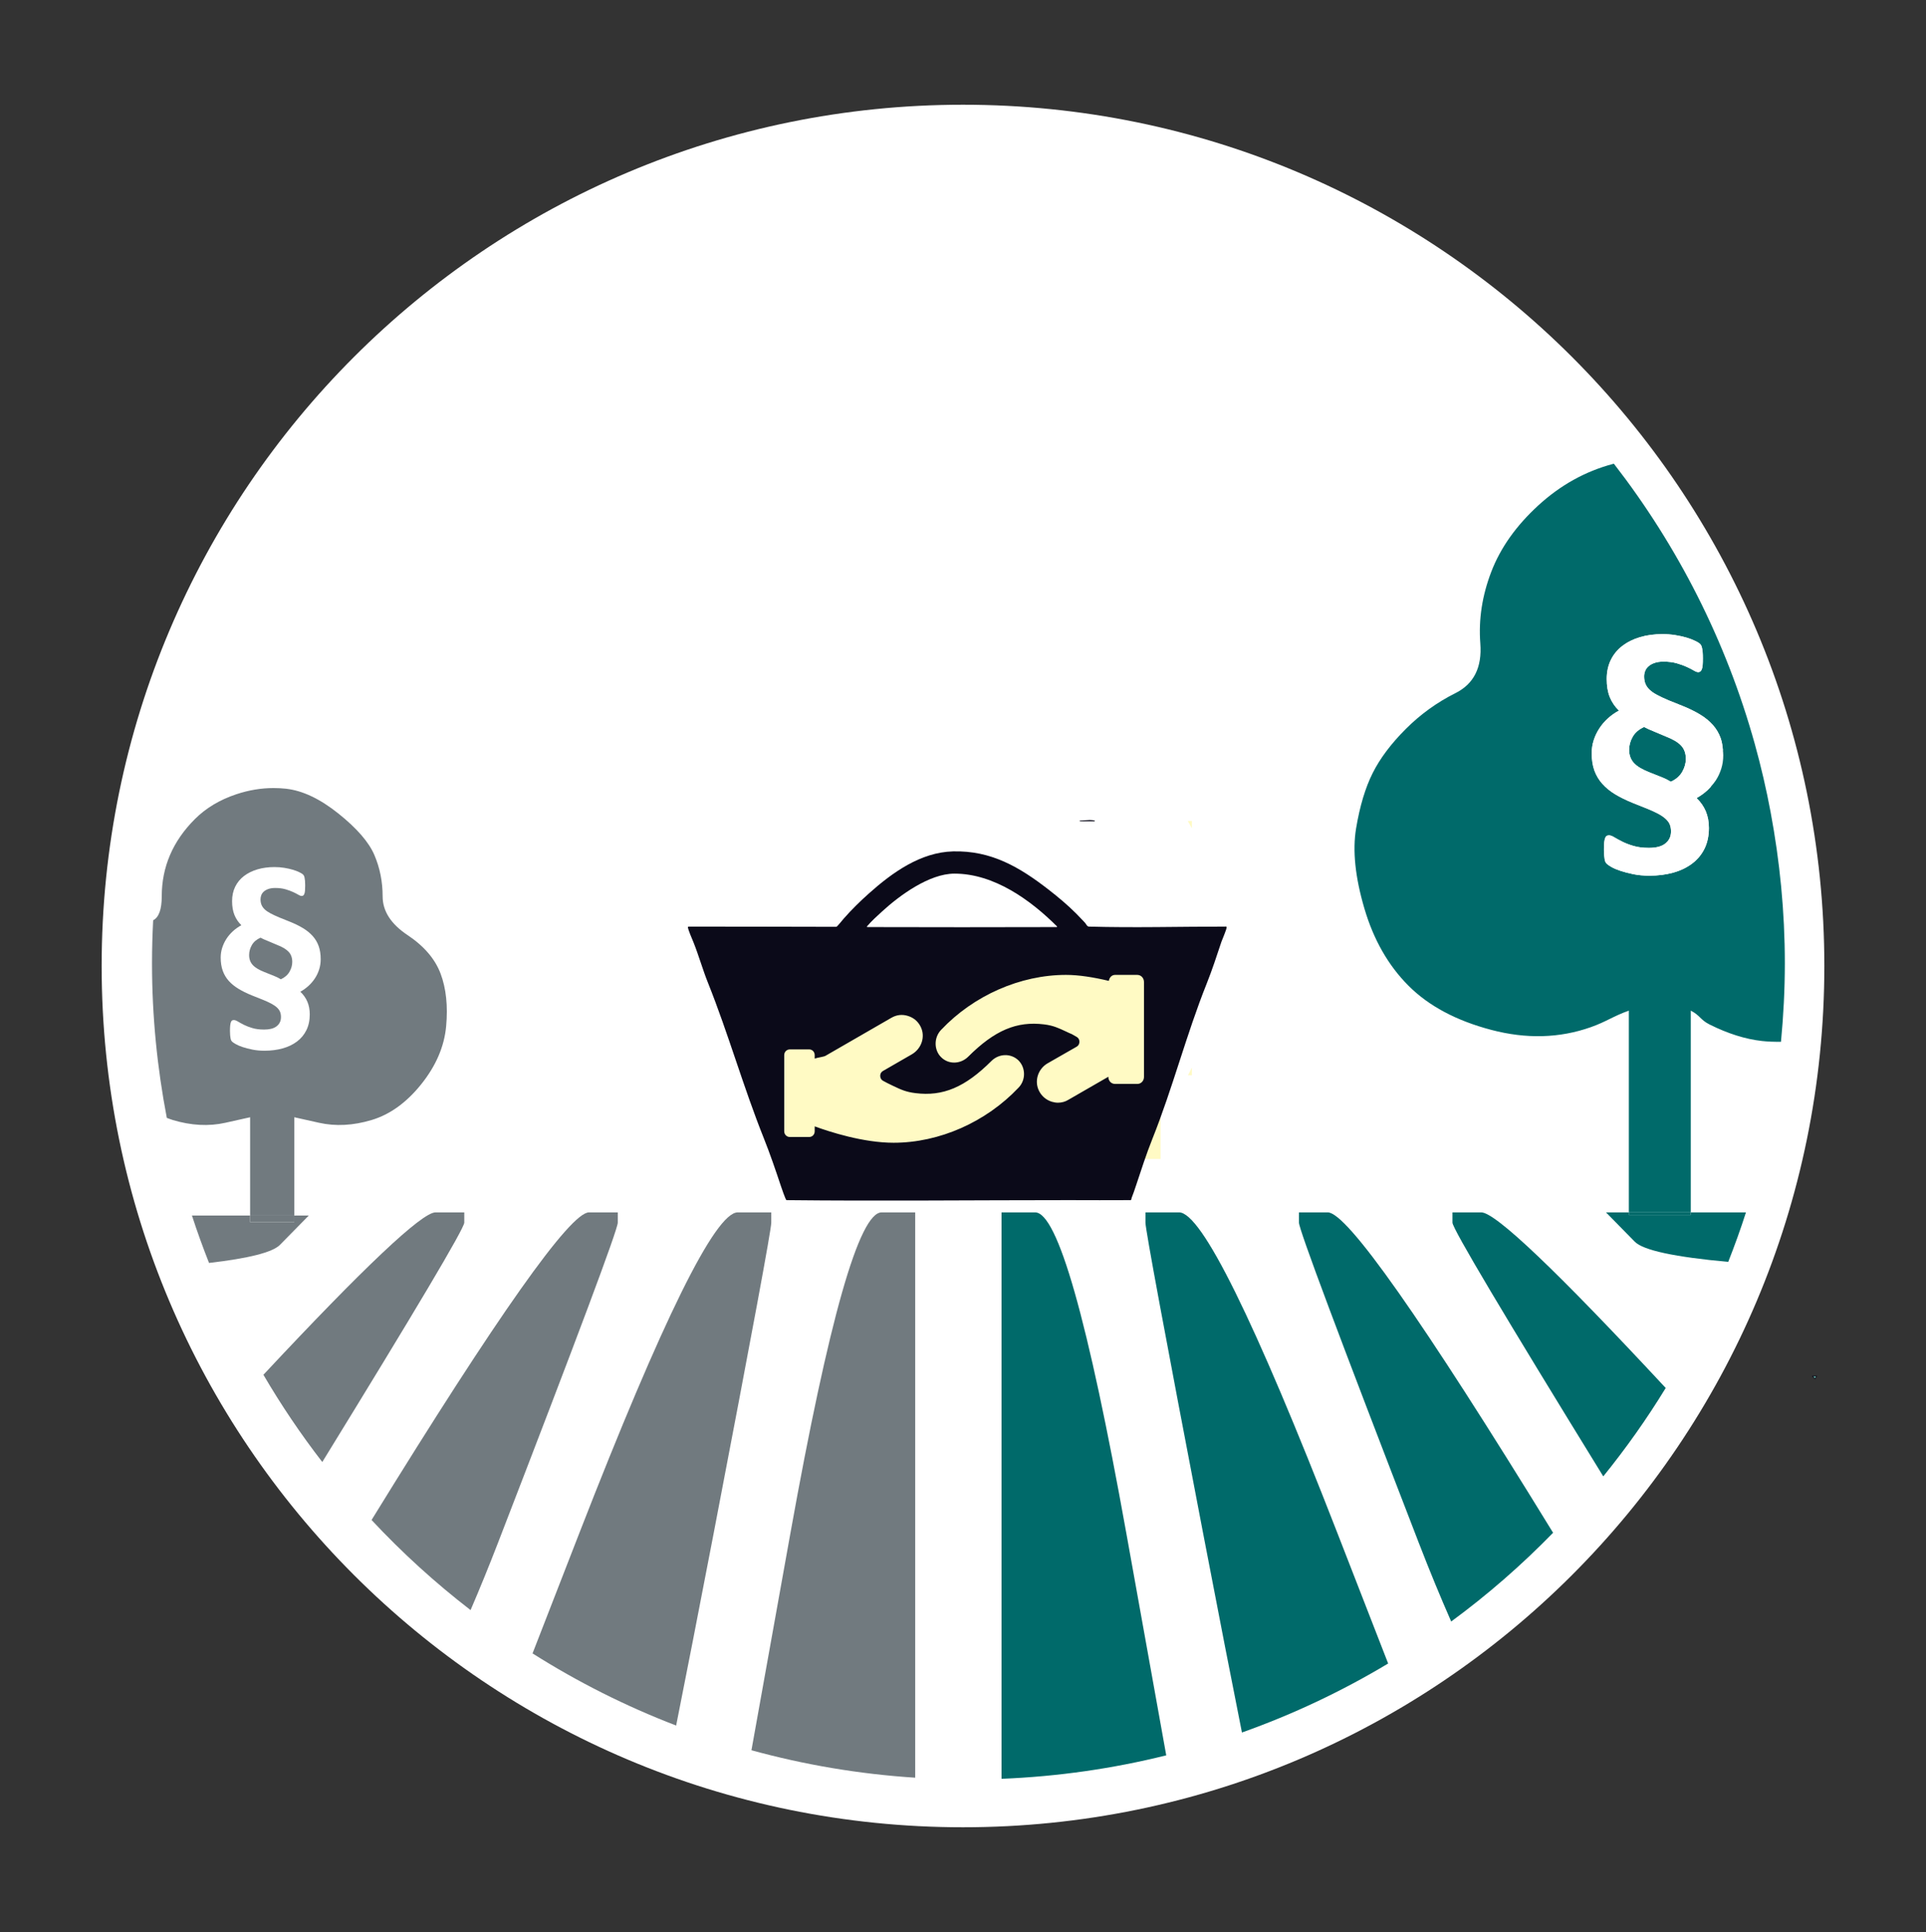 <svg height="100%" stroke-miterlimit="10" style="fill-rule:nonzero;clip-rule:evenodd;stroke-linecap:round;stroke-linejoin:round;" version="1.1" viewBox="0 0 536.227 537.942" width="100%" xml:space="preserve" xmlns="http://www.w3.org/2000/svg" xmlns:xlink="http://www.w3.org/1999/xlink">
<rect x="0" y="0" width="536.227" height="537.942" fill="#333333" stroke="none"/>
<defs>
<linearGradient gradientTransform="matrix(0.929 0 0 0.929 2001.7 2174.69)" gradientUnits="userSpaceOnUse" id="LinearGradient" x1="22.531" x2="2083.5" y1="1052.59" y2="1052.59">
<stop offset="0" stop-color="#ea3f3f"></stop>
<stop offset="0.878" stop-color="#00a1a1"></stop>
<stop offset="1" stop-color="#a0cfcc"></stop>
</linearGradient>
</defs>
<clipPath id="ArtboardFrame">
<rect height="537.942" width="536.227" x="0" y="0"></rect>
</clipPath>
<g clip-path="url(#ArtboardFrame)" id="Layer-1">
<g opacity="1">
<path d="M3937.8 1296.22C3937.8 799.711 4340.29 397.214 4836.8 397.214C5333.31 397.214 5735.8 799.711 5735.8 1296.22C5735.8 1792.72 5333.31 2195.22 4836.8 2195.22C4340.29 2195.22 3937.8 1792.72 3937.8 1296.22Z" fill="#ffffff" fill-rule="nonzero" opacity="1" stroke="none"></path>
<path d="M5671.15 1070.9C5670.73 1071.2 5670.29 1071.42 5669.87 1071.73C5662.19 1077.49 5658.35 1088.04 5658.35 1103.41C5658.35 1105.39 5658.6 1107.08 5658.72 1108.9C5660.57 1106.84 5662.3 1104.66 5663.8 1102.34C5666.28 1098.52 5668.16 1094.42 5669.5 1090.07C5670.85 1085.71 5671.53 1081.11 5671.53 1076.27C5671.53 1074.37 5671.3 1072.68 5671.15 1070.9Z" fill="#ffffff" fill-rule="nonzero" opacity="1" stroke="none"></path>
<path d="M5764.54 1724.22C5765.43 1725.16 5766.33 1726.09 5767.22 1727.03C5767.31 1727.04 5767.38 1727.05 5767.47 1727.07C5767.95 1726.11 5768.48 1725.18 5768.96 1724.22C5767.48 1724.22 5766.01 1724.22 5764.54 1724.22Z" fill="#71c8b8" fill-rule="nonzero" opacity="1" stroke="#0b0a19" stroke-linecap="butt" stroke-linejoin="miter" stroke-width="0.2"></path>
<path d="M5588.92 1046.74C5583.54 1049.11 5579.6 1052.51 5577.07 1056.86C5574.54 1061.22 5573.27 1065.82 5573.27 1070.66C5573.27 1073.35 5573.7 1075.79 5574.51 1078.05C5575.31 1080.31 5576.55 1082.4 5578.27 1084.29C5579.99 1086.17 5582.2 1087.89 5584.83 1089.45C5587.47 1091.01 5590.65 1092.53 5594.42 1094.03L5607.01 1099.03C5608.95 1099.78 5610.73 1100.58 5612.34 1101.39C5613.95 1102.19 5615.44 1103 5616.84 1103.86C5622.22 1101.39 5626.17 1097.95 5628.7 1093.54C5631.22 1089.13 5632.5 1084.62 5632.5 1079.99C5632.5 1074.29 5630.83 1069.66 5627.5 1066.11C5624.16 1062.56 5618.83 1059.41 5611.51 1056.61L5598.92 1051.29C5596.98 1050.53 5595.22 1049.77 5593.55 1049.01C5591.88 1048.26 5590.32 1047.5 5588.92 1046.74Z" fill="#006a6a" fill-rule="nonzero" opacity="1" stroke="none"></path>
<path d="M5557.4 771.966C5557.06 772.056 5556.7 772.083 5556.36 772.174C5527.54 779.859 5501.55 794.307 5478.5 815.44C5455.44 836.574 5439.08 859.593 5429.48 884.569C5419.87 909.545 5416.04 934.546 5417.97 959.521C5419.89 984.497 5411.25 1001.78 5392.03 1011.39C5372.82 1020.99 5355.54 1033.46 5340.17 1048.83C5324.8 1064.2 5313.26 1079.57 5305.57 1094.94C5297.89 1110.31 5292.15 1129.57 5288.31 1152.62C5284.46 1175.68 5287.37 1203.51 5296.97 1236.17C5306.58 1268.83 5321.95 1295.75 5343.08 1316.88C5364.22 1338.01 5392.97 1353.31 5429.48 1362.92C5465.98 1372.53 5500.61 1371.61 5533.27 1360.08C5549.6 1354.31 5556.67 1348.58 5573 1342.81C5573 1378.36 5573 1413.84 5573 1449.38C5573 1484.05 5573 1518.73 5573 1553.39C5594.55 1553.39 5616.08 1553.39 5637.62 1553.39C5637.62 1518.73 5637.62 1484.05 5637.62 1449.38C5637.62 1413.84 5637.62 1378.36 5637.62 1342.81C5647.23 1347.62 5647.57 1352.43 5657.18 1357.24C5676.39 1366.84 5694.66 1372.58 5711.95 1374.5C5718.28 1375.2 5724.94 1375.4 5731.78 1375.33C5734.36 1348.36 5735.8 1321.02 5735.8 1293.38C5735.8 1239.44 5730.55 1186.79 5720.97 1135.64C5716.44 1111.48 5710.91 1087.68 5704.39 1064.29C5674.44 956.758 5623.97 857.859 5557.4 771.966ZM5608.16 949.814C5612.78 949.814 5617.23 950.155 5621.54 950.854C5625.84 951.554 5629.74 952.398 5633.19 953.42C5636.63 954.442 5639.5 955.565 5641.92 956.748C5644.34 957.931 5645.95 958.807 5646.71 959.452C5647.46 960.097 5647.99 960.748 5648.37 961.394C5648.75 962.039 5649.07 962.984 5649.34 964.167C5649.61 965.35 5649.87 966.83 5650.03 968.605C5650.2 970.379 5650.24 972.54 5650.24 975.122C5650.24 978.026 5650.2 980.435 5650.03 982.264C5649.87 984.092 5649.56 985.487 5649.13 986.563C5648.7 987.638 5648.13 988.42 5647.54 988.851C5646.95 989.281 5646.25 989.475 5645.39 989.475C5644.21 989.475 5642.69 988.94 5640.81 987.811C5638.93 986.681 5636.51 985.411 5633.6 984.067C5630.7 982.722 5627.23 981.506 5623.2 980.322C5619.17 979.139 5614.5 978.52 5609.13 978.52C5605.47 978.52 5602.35 978.992 5599.77 979.906C5597.18 980.821 5595.07 981.991 5593.46 983.443C5591.84 984.895 5590.69 986.537 5589.99 988.365C5589.29 990.194 5588.95 992.046 5588.95 993.982C5588.95 996.778 5589.41 999.334 5590.27 1001.54C5591.13 1003.74 5592.51 1005.77 5594.5 1007.71C5596.49 1009.65 5599.14 1011.48 5602.47 1013.26C5605.8 1015.03 5609.9 1016.97 5614.74 1019.01L5628.75 1024.63C5635.74 1027.42 5641.92 1030.47 5647.19 1033.64C5652.46 1036.82 5656.92 1040.44 5660.57 1044.53C5664.23 1048.62 5667 1053.23 5668.82 1058.4C5670.14 1062.11 5670.81 1066.33 5671.18 1070.88C5671.33 1072.65 5671.53 1074.38 5671.53 1076.28C5671.53 1081.12 5670.86 1085.73 5669.52 1090.08C5668.17 1094.44 5666.31 1098.54 5663.83 1102.35C5662.33 1104.68 5660.55 1106.81 5658.7 1108.87C5657.52 1110.2 5656.35 1111.54 5655.03 1112.75C5651.64 1115.87 5647.85 1118.57 5643.66 1120.94C5647.96 1125.02 5651.14 1129.63 5653.29 1134.73C5655.44 1139.84 5656.55 1145.68 5656.55 1152.14C5656.55 1160.31 5655.04 1167.53 5651.98 1173.77C5648.91 1180.01 5644.53 1185.18 5638.94 1189.37C5633.35 1193.57 5626.76 1196.7 5619.18 1198.8C5611.6 1200.9 5603.35 1201.92 5594.43 1201.92C5588.4 1201.92 5582.84 1201.42 5577.79 1200.4C5572.73 1199.37 5568.28 1198.22 5564.4 1196.93C5560.53 1195.64 5557.39 1194.38 5554.97 1192.98C5552.55 1191.58 5551.03 1190.5 5550.33 1189.86C5549.63 1189.21 5549.04 1188.55 5548.66 1187.85C5548.29 1187.15 5547.98 1186.19 5547.76 1185C5547.55 1183.82 5547.44 1182.46 5547.28 1180.84C5547.12 1179.23 5547 1177.25 5547 1174.88C5547 1171.76 5547.06 1169.19 5547.28 1167.25C5547.49 1165.32 5547.82 1163.81 5548.25 1162.68C5548.68 1161.55 5549.27 1160.77 5549.91 1160.39C5550.56 1160.01 5551.37 1159.83 5552.34 1159.83C5553.85 1159.83 5555.68 1160.57 5557.89 1161.91C5560.09 1163.26 5562.86 1164.75 5566.14 1166.42C5569.42 1168.09 5573.35 1169.58 5577.92 1170.93C5582.5 1172.27 5587.81 1172.94 5593.94 1172.94C5597.49 1172.94 5600.66 1172.6 5603.51 1171.9C5606.36 1171.2 5608.8 1170.08 5610.79 1168.57C5612.78 1167.06 5614.29 1165.26 5615.37 1163.16C5616.44 1161.07 5617.03 1158.58 5617.03 1155.67C5617.03 1152.99 5616.57 1150.56 5615.71 1148.46C5614.85 1146.37 5613.4 1144.47 5611.41 1142.64C5609.42 1140.81 5606.77 1138.94 5603.44 1137.16C5600.11 1135.39 5596.01 1133.55 5591.17 1131.61L5576.95 1125.93C5570.07 1123.13 5564.04 1120.21 5558.72 1116.98C5553.39 1113.76 5548.94 1110.06 5545.34 1106.03C5541.73 1102 5538.9 1097.38 5537.02 1092.16C5535.13 1086.95 5534.24 1080.95 5534.24 1074.07C5534.24 1069.44 5534.92 1064.9 5536.32 1060.54C5537.72 1056.19 5539.67 1052.16 5542.15 1048.34C5544.62 1044.52 5547.6 1040.98 5551.09 1037.8C5554.59 1034.63 5558.48 1031.88 5562.67 1029.62C5558.48 1025.53 5555.25 1020.87 5553.1 1015.55C5550.95 1010.22 5549.91 1003.93 5549.91 996.616C5549.91 989.195 5551.36 982.525 5554.21 976.717C5557.06 970.909 5561.06 966.066 5566.28 962.087C5571.49 958.107 5577.62 955.032 5584.72 952.935C5591.82 950.837 5599.66 949.814 5608.16 949.814Z" fill="#006a6a" fill-rule="nonzero" opacity="1" stroke="none"></path>
<path d="M5572.98 1553.39C5572.98 1554.27 5572.98 1555.16 5572.98 1556.04C5580.66 1556.04 5597.63 1556.04 5605.32 1556.04C5613 1556.04 5629.93 1556.04 5637.62 1556.04C5637.62 1555.16 5637.62 1554.27 5637.62 1553.39C5616.07 1553.39 5594.53 1553.39 5572.98 1553.39Z" fill="#006a6a" fill-rule="nonzero" opacity="1" stroke="none"></path>
<path d="M5116.97 1402.19C5115.58 1404.87 5114.3 1407.6 5112.84 1410.24L5116.97 1410.24L5116.97 1402.19Z" fill="#fffac4" fill-rule="nonzero" opacity="1" stroke="none"></path>
<path d="M5112.59 1144.84C5114.02 1147.39 5115.64 1149.96 5116.97 1152.52L5116.97 1144.84L5112.59 1144.84Z" fill="#fffac4" fill-rule="nonzero" opacity="1" stroke="none"></path>
<path d="M2980.2 2195.22C2898 2195.22 2818.21 2205.62 2742.08 2225.1C2328.42 2330.97 2022.64 2706.19 2022.64 3152.84C2022.64 3243.66 2035.55 3331.42 2059.17 3414.66C2062.74 3427.25 2066.54 3439.72 2070.61 3452.09C2072.7 3458.45 2074.81 3464.81 2077.03 3471.11C2080.49 3480.95 2084.2 3490.67 2087.97 3500.36C2110.6 3558.4 2138.65 3613.68 2171.64 3665.59C2194.99 3702.34 2220.7 3737.44 2248.71 3770.56C2265.32 3790.22 2282.65 3809.23 2300.77 3827.48C2335.53 3862.48 2372.99 3894.8 2412.78 3924.12C2435.98 3941.22 2459.91 3957.37 2484.65 3972.36C2536.69 4003.89 2591.95 4030.58 2649.85 4051.87C2669.01 4058.91 2688.54 4065.17 2708.25 4071C2794.48 4096.51 2885.7 4110.41 2980.2 4110.41C3074.71 4110.41 3165.92 4096.51 3252.15 4071C3263.56 4067.63 3274.85 4064.01 3286.07 4060.23C3342.05 4041.37 3395.7 4017.56 3446.51 3989.17C3472.48 3974.66 3497.76 3959.03 3522.16 3942.24C3562.91 3914.21 3601.29 3883.02 3637.15 3849.17C3655.82 3831.56 3673.87 3813.34 3691.08 3794.29C3721.04 3761.11 3748.77 3725.84 3773.9 3688.7C3797.06 3654.47 3817.89 3618.57 3836.54 3581.37C3836.47 3581.31 3836.4 3581.24 3836.33 3581.17C3835.46 3580.25 3834.59 3579.36 3833.72 3578.44C3835.16 3578.44 3836.58 3578.44 3838.02 3578.44C3847.66 3559.04 3856.74 3539.3 3865.08 3519.17C3871.88 3502.76 3878.14 3486.08 3884.04 3469.23C3890.69 3450.23 3896.73 3430.96 3902.19 3411.44C3923.14 3336.6 3935.17 3258.07 3937.19 3177.03C3937.39 3168.97 3937.79 3160.96 3937.8 3152.84C3937.8 3062.13 3924.92 2974.48 3901.35 2891.32C3808.87 2564.99 3547.95 2309.47 3218.29 2225.1C3142.16 2205.62 3062.4 2195.22 2980.2 2195.22ZM2972.56 2324.18C3240.55 2324.18 3478.79 2450.88 3631.17 2647.48C3696.26 2731.45 3745.6 2828.15 3774.89 2933.28C3781.26 2956.15 3786.7 2979.38 3791.12 3003C3800.49 3053.01 3805.61 3104.53 3805.61 3157.26C3805.61 3184.28 3804.21 3210.96 3801.69 3237.32C3795.95 3297.45 3783.78 3355.72 3765.94 3411.44C3747.17 3411.44 3728.41 3411.44 3709.64 3411.44C3709.64 3412.3 3709.64 3413.16 3709.64 3414.02C3702.12 3414.02 3685.55 3414.02 3678.04 3414.02C3670.53 3414.02 3653.96 3414.02 3646.45 3414.02C3646.45 3413.16 3646.45 3412.3 3646.45 3411.44C3638.68 3411.44 3630.89 3411.44 3623.13 3411.44C3632.92 3421.41 3642.7 3431.38 3652.49 3441.35C3661.2 3450.23 3693.87 3457.01 3747.85 3461.94C3730.19 3506.84 3708.9 3549.94 3684.05 3590.64C3573.26 3471.45 3510.35 3411.44 3495.88 3411.44C3486.09 3411.44 3476.25 3411.44 3466.46 3411.44C3466.46 3414.92 3466.46 3418.41 3466.46 3421.89C3466.46 3428 3519.8 3517.48 3620.34 3680.83C3604.17 3700.81 3587.06 3720 3569.14 3738.39C3435.42 3520.45 3358.82 3411.44 3339.24 3411.44C3329.45 3411.44 3319.64 3411.44 3309.85 3411.44C3309.85 3414.92 3309.85 3418.41 3309.85 3421.89C3309.85 3428.85 3350.64 3537.86 3432.22 3748.96C3443.3 3777.62 3454.29 3804.16 3465.18 3828.93C3444.45 3844.17 3423 3858.5 3400.86 3871.79C3383.58 3827.38 3366.28 3782.95 3349 3738.53C3264.15 3520.47 3210.35 3411.44 3187.51 3411.44C3176.09 3411.44 3164.64 3411.44 3153.22 3411.44C3153.22 3414.92 3153.22 3418.41 3153.22 3421.89C3153.22 3428.85 3172.8 3534.39 3211.96 3738.53C3229.13 3828.04 3241.39 3890.61 3251.66 3942.21C3226.45 3951.18 3200.68 3958.96 3174.42 3965.5C3160.83 3889.85 3147.23 3814.19 3133.64 3738.53C3094.49 3520.47 3063.47 3411.44 3040.63 3411.44C3029.21 3411.44 3017.79 3411.44 3006.37 3411.44C3006.37 3520.47 3006.37 3629.5 3006.37 3738.53C3006.37 3822.17 3006.37 3905.8 3006.37 3989.43C2995.14 3989.88 2983.89 3990.3 2972.56 3990.3C2954.3 3990.3 2936.23 3989.49 2918.26 3988.33C2918.26 3905.07 2918.26 3821.79 2918.26 3738.53C2918.26 3629.5 2918.26 3520.47 2918.26 3411.44C2906.84 3411.44 2895.45 3411.44 2884.02 3411.44C2861.18 3411.44 2830.14 3520.47 2790.98 3738.53C2777.71 3812.45 2764.44 3886.39 2751.17 3960.31C2725.02 3953.11 2699.39 3944.71 2674.33 3935.1C2684.48 3884.02 2696.12 3824.92 2712.69 3738.53C2751.85 3534.39 2771.41 3428.85 2771.41 3421.89C2771.41 3418.41 2771.41 3414.92 2771.41 3411.44C2759.99 3411.44 2748.59 3411.44 2737.17 3411.44C2714.33 3411.44 2660.44 3520.47 2575.6 3738.53C2559.65 3779.51 2543.75 3820.51 2527.8 3861.49C2506.02 3847.7 2484.93 3832.95 2464.58 3817.26C2473.81 3795.82 2483.07 3773.17 2492.43 3748.96C2574.01 3537.86 2614.77 3428.85 2614.77 3421.89C2614.77 3418.41 2614.77 3414.92 2614.77 3411.44C2604.98 3411.44 2595.2 3411.44 2585.41 3411.44C2566.26 3411.44 2492.06 3516.55 2363.56 3725.32C2345.9 3706.4 2329.14 3686.67 2313.29 3666.17C2407.89 3512.29 2458.17 3427.82 2458.17 3421.89C2458.17 3418.41 2458.17 3414.92 2458.17 3411.44C2448.38 3411.44 2438.6 3411.44 2428.81 3411.44C2417.65 3411.44 2377.27 3447.57 2308.64 3518.68C2291.85 3536.08 2273.37 3555.57 2253.21 3577.13C2231.93 3540.77 2213.36 3502.65 2197.71 3463.04C2238.33 3458.34 2262.62 3452.17 2270.08 3444.57C2279.87 3434.6 2289.68 3424.63 2299.47 3414.66C2294.54 3414.66 2289.61 3414.66 2284.69 3414.66C2269.67 3414.66 2254.64 3414.66 2239.62 3414.66C2219.83 3414.66 2200.05 3414.66 2180.26 3414.66C2169.74 3382.26 2161.14 3349 2154.62 3315C2144.82 3263.9 2139.52 3211.21 2139.52 3157.26C2139.52 3142.54 2139.96 3127.88 2140.71 3113.35C2163.53 2673.68 2527.21 2324.18 2972.56 2324.18Z" fill="url(#LinearGradient)" fill-rule="nonzero" opacity="1" stroke="none"></path>
<path d="M4877.3 1133.74C4838.81 1134.73 4805.21 1158.78 4777.16 1183.88C4766.71 1193.23 4756.72 1203 4747.48 1213.56C4746.41 1214.78 4739.56 1223.36 4738.67 1223.36C4680.17 1223.36 4621.62 1222.97 4563.12 1223.08C4562.8 1223.08 4562.47 1223.33 4562.41 1223.65C4562 1225.71 4567.86 1238.98 4568.94 1241.68C4575.25 1257.47 4579.82 1273.91 4586.13 1289.69C4610.4 1350.38 4628.19 1413.65 4652.46 1474.34C4659.88 1492.9 4666.44 1512.18 4672.77 1531.15C4673.4 1533.03 4678.47 1548.04 4679.44 1548.05C4790.98 1549.26 4903.23 1548.05 5014.64 1548.05C5039.22 1548.05 5063.79 1548.27 5088.36 1548.05C5089.13 1548.04 5089.19 1546.05 5089.36 1545.64C5091.34 1540.66 5093.06 1535.53 5094.76 1530.44C5100.86 1512.1 5106.88 1493.3 5114.07 1475.33C5138.23 1414.93 5154.39 1351.37 5178.55 1290.97C5185.08 1274.64 5190.6 1257.67 5196.17 1240.97C5197.13 1238.08 5202.69 1225.74 5202.27 1223.65C5202.08 1222.68 5200.91 1223.08 5200.28 1223.08C5146.41 1223.08 5092.51 1224.61 5038.65 1223.08C5036.42 1223.01 5035.38 1219.84 5033.82 1218.25C5030.31 1214.66 5027.01 1211.01 5023.45 1207.45C5013.44 1197.44 5002.39 1188.17 4991.21 1179.47C4956.23 1152.27 4922.56 1132.58 4877.3 1133.74ZM4879 1160.16C4925.83 1160.16 4969.21 1191.28 5001.01 1223.08C5000.78 1223.3 5000.76 1223.65 5000.44 1223.65C4925.48 1223.87 4850.42 1223.87 4775.46 1223.65C4775.14 1223.65 4775.12 1223.3 4774.89 1223.08C4780.34 1216.54 4786.8 1210.79 4793.07 1205.04C4813.75 1186.08 4849.03 1160.16 4879 1160.16ZM5011.52 1280.46C5026.4 1280.46 5043.72 1283.16 5062.37 1287.56C5063.05 1283.6 5065.79 1280.46 5069.76 1280.46L5096.17 1280.46C5100.67 1280.46 5104.13 1284.19 5104.13 1288.98L5104.13 1401.62C5104.13 1406.41 5100.67 1410 5096.17 1410L5069.76 1410C5065.26 1410 5061.8 1406.41 5061.8 1401.62L5061.8 1401.47L5014.22 1428.89C5010.6 1431.15 5006.39 1432.29 5001.86 1432.29C4999.37 1432.29 4997.11 1431.84 4994.62 1431.16C4988.06 1429.12 4982.59 1424.57 4979.42 1418.23C4973.54 1406.47 4978.25 1391.99 4989.79 1385.42L5024.02 1365.82C5027.19 1364.01 5027.43 1360.99 5027.43 1359.86C5027.43 1358.73 5027.19 1355.84 5024.02 1354.03C5019.27 1351.32 5017.66 1350.34 5017.2 1350.34C5015.39 1349.44 5013.53 1348.83 5011.95 1347.93C5002.22 1343.4 4996.39 1340.62 4985.53 1339.26C4952.95 1335.19 4926.65 1346.3 4895.19 1377.75C4886.14 1386.58 4872.2 1387.06 4863.38 1378.46C4854.55 1370.09 4854.27 1355.07 4863.1 1345.8C4901.79 1304.84 4957.22 1280.46 5011.52 1280.46ZM4813.53 1328.18C4816.89 1327.79 4820.33 1328.16 4823.61 1329.18C4830.4 1331.21 4835.64 1335.63 4838.81 1341.96C4844.69 1353.73 4839.98 1367.98 4828.44 1374.77L4794.21 1394.51C4791.04 1396.32 4790.8 1399.21 4790.8 1400.34C4790.8 1401.47 4791.04 1404.49 4794.21 1406.3C4799.19 1409.02 4800.57 1409.63 4801.03 1409.85C4802.84 1410.76 4804.7 1411.73 4806.28 1412.41C4815.78 1416.94 4821.61 1419.57 4832.7 1420.93C4865.28 1425 4891.58 1414.03 4923.03 1382.58C4932.09 1373.76 4946.03 1373.5 4954.85 1381.87C4963.67 1390.47 4963.96 1405.35 4955.13 1414.4C4916.44 1455.35 4861.01 1479.88 4806.71 1479.88C4770.73 1479.88 4730.84 1466.98 4712.96 1460.42L4712.96 1466.24C4712.96 1470.09 4710.14 1473.06 4706.29 1473.06L4683.56 1473.06C4679.72 1473.06 4676.75 1470.09 4676.75 1466.24L4676.75 1375.77C4676.75 1371.92 4679.72 1368.95 4683.56 1368.95L4706.29 1368.95C4710.14 1368.95 4712.96 1371.92 4712.96 1375.77L4712.96 1379.88C4716.59 1378.6 4723.57 1377.86 4725.75 1376.62L4804.01 1331.45C4806.95 1329.75 4810.16 1328.58 4813.53 1328.18Z" fill="#0b0a19" fill-rule="nonzero" opacity="1" stroke="none"></path>
<path d="M5548.65 778.489C5520.65 786.099 5495.45 800.368 5473.05 821.296C5450.65 842.224 5434.79 865.054 5425.46 889.786C5416.12 914.519 5412.39 939.252 5414.26 963.984C5416.12 988.717 5407.72 1005.84 5389.06 1015.35C5370.39 1024.86 5353.59 1037.23 5338.66 1052.45C5323.73 1067.67 5312.53 1082.89 5305.06 1098.11C5297.6 1113.33 5292 1132.36 5288.26 1155.19C5284.53 1178.02 5287.33 1205.6 5296.66 1237.95C5306 1270.29 5320.93 1296.92 5341.46 1317.85C5361.99 1338.78 5389.99 1354 5425.46 1363.51C5460.92 1373.02 5494.52 1372.07 5526.25 1360.66C5542.12 1354.95 5548.99 1349.24 5564.86 1343.54C5564.86 1378.73 5564.86 1413.93 5564.86 1449.13C5564.86 1484.32 5564.86 1519.52 5564.86 1554.71C5572.33 1554.71 5588.78 1554.71 5596.25 1554.71C5603.71 1554.71 5620.17 1554.71 5627.63 1554.71C5627.63 1519.52 5627.63 1484.32 5627.63 1449.13C5627.63 1413.93 5627.63 1378.73 5627.63 1343.54C5636.97 1348.29 5637.31 1353.05 5646.64 1357.8C5665.31 1367.32 5683.04 1373.02 5699.84 1374.93C5716.64 1376.83 5735.3 1375.88 5755.84 1372.07C5776.37 1368.27 5795.03 1361.61 5811.83 1352.1C5828.63 1342.58 5846.37 1325.46 5865.03 1300.73C5883.7 1276 5894.9 1243.65 5898.63 1203.7C5902.36 1163.75 5899.56 1132.36 5890.23 1109.53C5880.9 1086.7 5868.76 1067.67 5853.83 1052.45C5838.9 1037.23 5822.1 1025.82 5803.43 1018.21C5784.77 1010.6 5776.37 993.473 5778.24 966.838C5780.1 940.203 5772.64 909.763 5755.84 875.518C5739.04 841.272 5721.31 817.491 5702.64 804.173C5683.97 790.856 5660.64 781.343 5632.64 775.636C5604.65 769.928 5576.65 770.879 5548.65 778.489Z" fill="#006a6a" fill-rule="nonzero" opacity="1" stroke="none"></path>
<path d="M5701.77 1103.88C5701.77 1110.38 5700.87 1116.56 5699.06 1122.41C5697.26 1128.27 5694.69 1133.76 5691.37 1138.89C5688.04 1144.02 5684.1 1148.68 5679.55 1152.87C5675 1157.07 5669.9 1160.75 5664.27 1163.93C5670.05 1169.42 5674.38 1175.6 5677.27 1182.47C5680.17 1189.33 5681.61 1197.1 5681.61 1205.77C5681.61 1216.76 5679.55 1226.44 5675.43 1234.82C5671.31 1243.21 5665.5 1250.22 5657.98 1255.85C5650.46 1261.49 5641.61 1265.72 5631.42 1268.54C5621.23 1271.35 5610.14 1272.76 5598.14 1272.76C5590.05 1272.76 5582.61 1272.08 5575.81 1270.7C5569.02 1269.33 5563.02 1267.78 5557.82 1266.04C5552.62 1264.31 5548.39 1262.5 5545.14 1260.62C5541.89 1258.74 5539.79 1257.37 5538.85 1256.5C5537.91 1255.64 5537.19 1254.73 5536.68 1253.79C5536.18 1252.85 5535.78 1251.59 5535.49 1250C5535.2 1248.41 5534.95 1246.53 5534.73 1244.36C5534.51 1242.19 5534.41 1239.52 5534.41 1236.34C5534.41 1232.15 5534.55 1228.75 5534.84 1226.15C5535.13 1223.55 5535.56 1221.49 5536.14 1219.97C5536.72 1218.46 5537.44 1217.44 5538.31 1216.94C5539.18 1216.43 5540.26 1216.18 5541.56 1216.18C5543.58 1216.18 5546.08 1217.08 5549.04 1218.89C5552 1220.7 5555.69 1222.72 5560.1 1224.96C5564.5 1227.2 5569.78 1229.22 5575.92 1231.03C5582.06 1232.84 5589.26 1233.74 5597.49 1233.74C5602.26 1233.74 5606.56 1233.27 5610.39 1232.33C5614.22 1231.39 5617.47 1229.91 5620.15 1227.89C5622.82 1225.86 5624.88 1223.44 5626.33 1220.62C5627.77 1217.8 5628.5 1214.44 5628.5 1210.54C5628.5 1206.93 5627.92 1203.71 5626.76 1200.89C5625.6 1198.08 5623.69 1195.44 5621.02 1192.98C5618.34 1190.52 5614.76 1188.1 5610.28 1185.72C5605.8 1183.33 5600.31 1180.84 5593.81 1178.24L5574.73 1170.65C5565.48 1166.89 5557.28 1162.85 5550.12 1158.51C5542.97 1154.17 5536.97 1149.3 5532.13 1143.88C5527.29 1138.46 5523.6 1132.24 5521.07 1125.23C5518.54 1118.22 5517.28 1110.09 5517.28 1100.84C5517.28 1094.63 5518.22 1088.59 5520.1 1082.74C5521.98 1076.89 5524.58 1071.39 5527.9 1066.26C5531.23 1061.13 5535.24 1056.44 5539.93 1052.17C5544.63 1047.91 5549.8 1044.26 5555.43 1041.22C5549.8 1035.73 5545.53 1029.41 5542.64 1022.25C5539.75 1015.1 5538.31 1006.61 5538.31 996.78C5538.31 986.808 5540.22 977.919 5544.05 970.114C5547.88 962.31 5553.3 955.733 5560.31 950.386C5567.32 945.038 5575.6 940.955 5585.14 938.137C5594.68 935.318 5605.15 933.909 5616.57 933.909C5622.79 933.909 5628.78 934.379 5634.57 935.318C5640.35 936.258 5645.55 937.414 5650.18 938.787C5654.8 940.16 5658.74 941.642 5661.99 943.231C5665.24 944.821 5667.37 946.05 5668.39 946.917C5669.4 947.784 5670.16 948.651 5670.66 949.518C5671.17 950.386 5671.6 951.614 5671.96 953.204C5672.32 954.794 5672.61 956.781 5672.83 959.166C5673.05 961.551 5673.16 964.477 5673.16 967.946C5673.16 971.849 5673.05 975.028 5672.83 977.485C5672.61 979.942 5672.22 981.893 5671.64 983.339C5671.06 984.784 5670.37 985.796 5669.58 986.374C5668.78 986.952 5667.81 987.241 5666.65 987.241C5665.06 987.241 5663 986.482 5660.47 984.965C5657.94 983.447 5654.73 981.785 5650.83 979.978C5646.92 978.172 5642.26 976.474 5636.84 974.884C5631.42 973.294 5625.1 972.499 5617.87 972.499C5612.96 972.499 5608.77 973.113 5605.3 974.342C5601.83 975.57 5599.01 977.16 5596.84 979.111C5594.68 981.062 5593.12 983.267 5592.18 985.724C5591.24 988.181 5590.77 990.71 5590.77 993.311C5590.77 997.069 5591.35 1000.43 5592.51 1003.39C5593.66 1006.36 5595.58 1009.14 5598.25 1011.74C5600.93 1014.34 5604.5 1016.83 5608.98 1019.22C5613.46 1021.6 5618.96 1024.17 5625.46 1026.91L5644.32 1034.5C5653.72 1038.26 5661.95 1042.27 5669.04 1046.54C5676.12 1050.8 5682.12 1055.68 5687.03 1061.17C5691.94 1066.66 5695.63 1072.88 5698.09 1079.81C5700.54 1086.75 5701.77 1094.77 5701.77 1103.88ZM5649.31 1108.86C5649.31 1101.2 5647.07 1094.99 5642.59 1090.22C5638.11 1085.45 5630.95 1081.19 5621.12 1077.43L5604.21 1070.27C5601.61 1069.26 5599.19 1068.25 5596.95 1067.24C5594.71 1066.23 5592.65 1065.22 5590.77 1064.2C5583.55 1067.38 5578.23 1071.9 5574.84 1077.75C5571.44 1083.61 5569.74 1089.79 5569.74 1096.29C5569.74 1099.9 5570.29 1103.23 5571.37 1106.26C5572.45 1109.3 5574.15 1112.08 5576.46 1114.61C5578.78 1117.14 5581.7 1119.45 5585.24 1121.55C5588.79 1123.64 5593.09 1125.7 5598.14 1127.73L5615.05 1134.45C5617.66 1135.46 5620.04 1136.51 5622.21 1137.59C5624.38 1138.67 5626.4 1139.79 5628.28 1140.95C5635.51 1137.63 5640.82 1133 5644.21 1127.08C5647.61 1121.15 5649.31 1115.08 5649.31 1108.86Z" fill="#ffffff" fill-rule="nonzero" opacity="1" stroke="none"></path>
<path d="M4080.96 1104.52C4062.91 1109.43 4046.66 1118.63 4032.22 1132.13C4017.77 1145.62 4007.54 1160.34 4001.52 1176.29C3995.5 1192.24 3993.1 1208.19 3994.3 1224.14C3995.5 1240.09 3990.09 1251.13 3978.05 1257.26C3966.02 1263.4 3955.18 1271.37 3945.55 1281.18C3935.93 1291 3928.7 1300.81 3923.89 1310.63C3919.07 1320.44 3915.46 1332.71 3913.06 1347.43C3910.65 1362.15 3912.45 1379.94 3918.47 1400.8C3924.49 1421.65 3934.12 1438.83 3947.36 1452.32C3960.6 1465.82 3978.65 1475.63 4001.52 1481.77C4024.39 1487.9 4046.06 1487.29 4066.52 1479.93C4076.75 1476.25 4081.18 1472.57 4091.41 1468.89C4091.41 1491.58 4093.28 1539.37 4093.28 1562.06C4098.09 1562.06 4127.45 1561.33 4132.27 1561.33C4132.27 1538.63 4131.89 1559.67 4131.89 1536.97C4131.89 1514.28 4131.89 1491.58 4131.89 1468.89C4137.91 1471.95 4138.13 1475.02 4144.15 1478.09C4156.19 1484.22 4167.62 1487.9 4178.46 1489.13C4189.29 1490.36 4201.32 1489.74 4214.56 1487.29C4227.8 1484.83 4239.84 1480.54 4250.67 1474.41C4261.51 1468.27 4272.94 1457.23 4284.98 1441.28C4297.01 1425.33 4304.23 1404.48 4306.64 1378.72C4309.05 1352.95 4307.24 1332.71 4301.22 1317.99C4295.21 1303.27 4287.38 1291 4277.75 1281.18C4268.13 1271.37 4257.29 1264.01 4245.26 1259.1C4233.22 1254.19 4227.8 1243.15 4229.01 1225.98C4230.21 1208.8 4225.4 1189.17 4214.56 1167.09C4203.73 1145.01 4192.3 1129.67 4180.26 1121.09C4168.22 1112.5 4153.18 1106.36 4135.12 1102.68C4117.07 1099 4099.02 1099.62 4080.96 1104.52Z" fill="#6a0000" fill-rule="nonzero" opacity="1" stroke="none"></path>
<path d="M4189.48 1312C4189.48 1316.88 4188.81 1321.52 4187.45 1325.91C4186.1 1330.3 4184.17 1334.42 4181.68 1338.26C4179.19 1342.11 4176.23 1345.61 4172.82 1348.75C4169.4 1351.89 4165.58 1354.66 4161.35 1357.04C4165.69 1361.16 4168.94 1365.8 4171.11 1370.95C4173.28 1376.09 4174.36 1381.92 4174.36 1388.42C4174.36 1396.66 4172.82 1403.93 4169.73 1410.21C4166.64 1416.5 4162.28 1421.76 4156.64 1425.98C4151 1430.21 4144.36 1433.38 4136.72 1435.5C4129.08 1437.61 4120.76 1438.67 4111.76 1438.67C4105.69 1438.67 4100.11 1438.15 4095.01 1437.12C4089.92 1436.09 4085.42 1434.93 4081.52 1433.63C4077.62 1432.33 4074.45 1430.97 4072.01 1429.56C4069.57 1428.15 4068 1427.12 4067.29 1426.47C4066.59 1425.82 4066.05 1425.14 4065.67 1424.44C4065.29 1423.74 4064.99 1422.79 4064.77 1421.59C4064.55 1420.4 4064.37 1418.99 4064.2 1417.37C4064.04 1415.74 4063.96 1413.74 4063.96 1411.35C4063.96 1408.21 4064.07 1405.66 4064.28 1403.71C4064.5 1401.76 4064.83 1400.21 4065.26 1399.07C4065.69 1397.94 4066.23 1397.18 4066.89 1396.8C4067.54 1396.42 4068.35 1396.23 4069.32 1396.23C4070.84 1396.23 4072.71 1396.91 4074.93 1398.26C4077.16 1399.62 4079.92 1401.13 4083.23 1402.81C4086.53 1404.49 4090.49 1406.01 4095.1 1407.37C4099.7 1408.72 4105.1 1409.4 4111.27 1409.4C4114.85 1409.4 4118.08 1409.05 4120.95 1408.34C4123.82 1407.64 4126.26 1406.53 4128.27 1405.01C4130.27 1403.49 4131.82 1401.68 4132.9 1399.56C4133.98 1397.45 4134.53 1394.93 4134.53 1392C4134.53 1389.29 4134.09 1386.88 4133.23 1384.77C4132.36 1382.65 4130.92 1380.67 4128.92 1378.83C4126.91 1376.99 4124.23 1375.17 4120.87 1373.38C4117.51 1371.6 4113.39 1369.73 4108.51 1367.77L4094.2 1362.08C4087.26 1359.27 4081.11 1356.23 4075.75 1352.98C4070.38 1349.73 4065.88 1346.07 4062.25 1342C4058.62 1337.94 4055.86 1333.28 4053.96 1328.02C4052.06 1322.76 4051.11 1316.66 4051.11 1309.73C4051.11 1305.07 4051.82 1300.54 4053.23 1296.15C4054.64 1291.76 4056.59 1287.64 4059.08 1283.79C4061.57 1279.94 4064.58 1276.42 4068.1 1273.22C4071.63 1270.03 4075.5 1267.29 4079.73 1265.01C4075.5 1260.89 4072.31 1256.15 4070.14 1250.79C4067.97 1245.42 4066.89 1239.05 4066.89 1231.68C4066.89 1224.2 4068.32 1217.53 4071.19 1211.68C4074.07 1205.83 4078.13 1200.9 4083.39 1196.88C4088.65 1192.87 4094.85 1189.81 4102.01 1187.7C4109.16 1185.58 4117.02 1184.53 4125.58 1184.53C4130.24 1184.53 4134.74 1184.88 4139.08 1185.58C4143.41 1186.29 4147.32 1187.16 4150.79 1188.19C4154.25 1189.22 4157.21 1190.33 4159.65 1191.52C4162.09 1192.71 4163.69 1193.63 4164.44 1194.28C4165.2 1194.93 4165.77 1195.58 4166.15 1196.23C4166.53 1196.88 4166.86 1197.81 4167.13 1199C4167.4 1200.19 4167.61 1201.68 4167.78 1203.47C4167.94 1205.26 4168.02 1207.45 4168.02 1210.05C4168.02 1212.98 4167.94 1215.37 4167.78 1217.21C4167.61 1219.05 4167.32 1220.52 4166.88 1221.6C4166.45 1222.68 4165.93 1223.44 4165.34 1223.88C4164.74 1224.31 4164.01 1224.53 4163.14 1224.53C4161.95 1224.53 4160.41 1223.96 4158.51 1222.82C4156.61 1221.68 4154.2 1220.43 4151.27 1219.08C4148.35 1217.72 4144.85 1216.45 4140.79 1215.26C4136.72 1214.07 4131.98 1213.47 4126.56 1213.47C4122.87 1213.47 4119.73 1213.93 4117.13 1214.85C4114.53 1215.77 4112.41 1216.97 4110.79 1218.43C4109.16 1219.89 4108 1221.55 4107.29 1223.39C4106.59 1225.23 4106.23 1227.13 4106.23 1229.08C4106.23 1231.9 4106.67 1234.42 4107.53 1236.64C4108.4 1238.86 4109.84 1240.95 4111.84 1242.9C4113.85 1244.85 4116.53 1246.72 4119.89 1248.51C4123.25 1250.3 4127.37 1252.22 4132.25 1254.28L4146.4 1259.97C4153.44 1262.79 4159.62 1265.8 4164.93 1269C4170.24 1272.19 4174.74 1275.85 4178.43 1279.97C4182.11 1284.09 4184.88 1288.75 4186.72 1293.96C4188.56 1299.16 4189.48 1305.17 4189.48 1312ZM4150.14 1315.74C4150.14 1310 4148.46 1305.34 4145.09 1301.76C4141.73 1298.18 4136.37 1294.99 4129 1292.17L4116.31 1286.8C4114.36 1286.04 4112.55 1285.28 4110.87 1284.52C4109.19 1283.77 4107.64 1283.01 4106.23 1282.25C4100.81 1284.63 4096.83 1288.02 4094.28 1292.41C4091.74 1296.8 4090.46 1301.43 4090.46 1306.31C4090.46 1309.02 4090.87 1311.52 4091.68 1313.79C4092.49 1316.07 4093.77 1318.16 4095.5 1320.05C4097.24 1321.95 4099.43 1323.68 4102.09 1325.26C4104.74 1326.83 4107.97 1328.37 4111.76 1329.89L4124.44 1334.93C4126.4 1335.69 4128.18 1336.47 4129.81 1337.29C4131.44 1338.1 4132.95 1338.94 4134.36 1339.81C4139.78 1337.31 4143.77 1333.85 4146.31 1329.4C4148.86 1324.96 4150.14 1320.4 4150.14 1315.74Z" fill="#ffffff" fill-rule="nonzero" opacity="1" stroke="none"></path>
</g>
<path d="M28.302 268.971C28.302 136.527 135.669 29.16 268.113 29.16C400.557 29.16 507.924 136.527 507.924 268.971C507.924 401.415 400.557 508.782 268.113 508.782C135.669 508.782 28.302 401.415 28.302 268.971Z" fill="#ffffff" fill-rule="nonzero" opacity="1" stroke="none"></path>
<path d="M479.679 208.868C479.567 208.947 479.448 209.006 479.338 209.089C477.288 210.626 476.264 213.439 476.264 217.539C476.264 218.068 476.329 218.519 476.363 219.004C476.855 218.453 477.316 217.873 477.718 217.253C478.378 216.234 478.88 215.143 479.238 213.981C479.597 212.819 479.778 211.592 479.778 210.301C479.778 209.792 479.718 209.343 479.679 208.868Z" fill="#ffffff" fill-rule="nonzero" opacity="1" stroke="none"></path>
<path d="M53.44 338.455C54.89 342.92 56.485 347.314 58.199 351.653C69.28 350.37 75.907 348.692 77.942 346.618C80.614 343.897 83.292 341.176 85.963 338.455C84.619 338.455 83.275 338.455 81.931 338.455C81.931 339.071 81.931 339.689 81.931 340.305C79.881 340.305 77.833 340.305 75.783 340.305C73.733 340.305 71.685 340.305 69.635 340.305C69.635 339.689 69.635 339.071 69.635 338.455C64.237 338.455 58.838 338.455 53.44 338.455Z" fill="#717a7f" fill-rule="nonzero" opacity="1" stroke="none"></path>
<path d="M69.635 338.455C69.635 339.071 69.635 339.689 69.635 340.305C71.685 340.305 73.733 340.305 75.783 340.305C77.833 340.305 79.881 340.305 81.931 340.305C81.931 339.689 81.931 339.071 81.931 338.455C77.832 338.455 73.733 338.455 69.635 338.455Z" fill="#717a7f" fill-rule="nonzero" opacity="1" stroke="none"></path>
<path d="M73.381 261.719C72.635 262.047 72.079 262.514 71.728 263.118C71.378 263.722 71.211 264.364 71.211 265.035C71.211 265.408 71.264 265.746 71.376 266.06C71.488 266.373 71.666 266.669 71.905 266.93C72.144 267.191 72.443 267.43 72.808 267.646C73.174 267.862 73.619 268.065 74.141 268.274L75.882 268.968C76.151 269.073 76.396 269.187 76.62 269.299C76.844 269.411 77.054 269.521 77.248 269.64C77.994 269.297 78.539 268.82 78.89 268.208C79.24 267.596 79.419 266.977 79.419 266.335C79.419 265.544 79.187 264.899 78.725 264.407C78.262 263.915 77.525 263.473 76.51 263.085L74.769 262.347C74.501 262.242 74.251 262.143 74.02 262.038C73.789 261.934 73.575 261.823 73.381 261.719Z" fill="#717a7f" fill-rule="nonzero" opacity="1" stroke="none"></path>
<path d="M504.589 383.141C504.827 383.392 505.068 383.639 505.305 383.89C505.328 383.894 505.349 383.897 505.372 383.901C505.5 383.645 505.641 383.397 505.768 383.141C505.375 383.141 504.982 383.141 504.589 383.141Z" fill="#71c8b8" fill-rule="nonzero" opacity="1" stroke="#0b0a19" stroke-linecap="butt" stroke-linejoin="miter" stroke-width="0.2"></path>
<path d="M303.357 228.435C303.01 228.435 301.408 228.555 300.702 228.59L304.734 228.59C304.379 228.49 303.945 228.435 303.357 228.435Z" fill="#71c8b8" fill-rule="nonzero" opacity="1" stroke="#0b0a19" stroke-linecap="butt" stroke-linejoin="miter" stroke-width="0.2"></path>
<path d="M457.743 202.423C456.309 203.055 455.256 203.961 454.582 205.123C453.907 206.285 453.568 207.511 453.568 208.802C453.568 209.52 453.683 210.172 453.898 210.774C454.114 211.377 454.442 211.936 454.901 212.438C455.36 212.94 455.95 213.399 456.653 213.815C457.356 214.231 458.205 214.637 459.209 215.038L462.569 216.371C463.086 216.572 463.56 216.784 463.99 216.999C464.421 217.214 464.818 217.431 465.191 217.66C466.626 217 467.679 216.082 468.353 214.906C469.027 213.73 469.367 212.526 469.367 211.292C469.367 209.772 468.923 208.537 468.034 207.59C467.144 206.644 465.721 205.802 463.77 205.056L460.41 203.635C459.893 203.434 459.422 203.23 458.977 203.029C458.533 202.828 458.116 202.624 457.743 202.423Z" fill="#006a6a" fill-rule="nonzero" opacity="1" stroke="none"></path>
<path d="M449.335 129.126C449.243 129.15 449.149 129.157 449.058 129.182C441.37 131.232 434.437 135.086 428.287 140.723C422.137 146.36 417.773 152.501 415.211 159.163C412.648 165.825 411.628 172.494 412.14 179.157C412.653 185.819 410.348 190.429 405.223 192.992C400.098 195.554 395.488 198.879 391.388 202.979C387.288 207.079 384.209 211.179 382.159 215.279C380.109 219.379 378.579 224.517 377.554 230.667C376.529 236.817 377.303 244.242 379.866 252.954C382.428 261.667 386.528 268.846 392.165 274.483C397.802 280.121 405.473 284.202 415.211 286.764C424.948 289.327 434.186 289.081 442.899 286.006C447.255 284.468 449.14 282.938 453.497 281.401C453.497 290.882 453.497 300.347 453.497 309.828C453.497 319.074 453.497 328.326 453.497 337.572C459.244 337.572 464.987 337.572 470.734 337.572C470.734 328.326 470.734 319.074 470.734 309.828C470.734 300.347 470.734 290.882 470.734 281.401C473.297 282.682 473.388 283.966 475.95 285.248C481.075 287.81 485.949 289.341 490.562 289.853C492.251 290.041 494.025 290.094 495.851 290.075C496.538 282.881 496.924 275.587 496.924 268.213C496.924 253.826 495.522 239.781 492.966 226.136C491.759 219.691 490.284 213.344 488.546 207.104C480.554 178.42 467.094 152.038 449.335 129.126ZM462.874 176.567C464.108 176.567 465.296 176.658 466.443 176.845C467.591 177.031 468.633 177.257 469.551 177.529C470.469 177.802 471.236 178.101 471.881 178.417C472.527 178.733 472.957 178.966 473.157 179.138C473.358 179.31 473.501 179.484 473.601 179.656C473.702 179.828 473.789 180.08 473.86 180.396C473.932 180.712 474.002 181.106 474.045 181.58C474.088 182.053 474.101 182.63 474.101 183.318C474.101 184.093 474.088 184.736 474.045 185.223C474.002 185.711 473.919 186.083 473.805 186.37C473.69 186.657 473.537 186.866 473.379 186.98C473.222 187.095 473.036 187.147 472.806 187.147C472.49 187.147 472.087 187.004 471.585 186.703C471.083 186.402 470.436 186.063 469.662 185.704C468.887 185.346 467.963 185.021 466.887 184.705C465.811 184.39 464.567 184.225 463.133 184.225C462.157 184.225 461.324 184.351 460.636 184.595C459.947 184.838 459.383 185.151 458.953 185.538C458.522 185.925 458.215 186.363 458.028 186.851C457.841 187.339 457.75 187.833 457.751 188.349C457.751 189.095 457.872 189.777 458.102 190.365C458.331 190.953 458.699 191.495 459.23 192.011C459.761 192.528 460.468 193.018 461.357 193.491C462.247 193.964 463.34 194.481 464.631 195.026L468.367 196.524C470.232 197.27 471.881 198.082 473.287 198.929C474.693 199.775 475.881 200.742 476.857 201.832C477.832 202.923 478.57 204.154 479.057 205.532C479.408 206.521 479.588 207.649 479.686 208.861C479.725 209.335 479.779 209.795 479.779 210.303C479.779 211.595 479.601 212.822 479.242 213.984C478.884 215.146 478.386 216.239 477.726 217.258C477.324 217.878 476.849 218.445 476.357 218.996C476.041 219.35 475.73 219.707 475.377 220.032C474.473 220.864 473.463 221.583 472.344 222.215C473.491 223.305 474.341 224.532 474.914 225.895C475.488 227.258 475.784 228.816 475.784 230.538C475.784 232.718 475.381 234.644 474.563 236.308C473.745 237.972 472.578 239.351 471.086 240.47C469.594 241.589 467.837 242.426 465.815 242.985C463.792 243.545 461.593 243.818 459.212 243.817C457.605 243.817 456.121 243.683 454.773 243.411C453.424 243.138 452.236 242.83 451.203 242.486C450.17 242.142 449.333 241.805 448.688 241.432C448.042 241.059 447.635 240.771 447.448 240.599C447.262 240.427 447.105 240.249 447.005 240.063C446.904 239.876 446.822 239.62 446.764 239.305C446.707 238.989 446.678 238.625 446.635 238.195C446.592 237.764 446.561 237.235 446.561 236.604C446.561 235.772 446.577 235.086 446.635 234.57C446.692 234.053 446.779 233.65 446.894 233.349C447.008 233.048 447.165 232.839 447.338 232.739C447.51 232.638 447.727 232.591 447.985 232.591C448.387 232.591 448.876 232.787 449.464 233.146C450.053 233.504 450.79 233.903 451.665 234.348C452.541 234.792 453.59 235.191 454.81 235.55C456.029 235.909 457.447 236.086 459.082 236.086C460.029 236.086 460.874 235.995 461.635 235.809C462.395 235.622 463.046 235.323 463.577 234.921C464.107 234.519 464.51 234.038 464.797 233.478C465.084 232.919 465.241 232.256 465.241 231.481C465.241 230.764 465.119 230.117 464.89 229.557C464.66 228.998 464.274 228.491 463.743 228.004C463.212 227.516 462.505 227.016 461.616 226.543C460.727 226.069 459.634 225.579 458.342 225.063L454.551 223.546C452.715 222.8 451.107 222.021 449.686 221.16C448.266 220.3 447.078 219.314 446.117 218.238C445.156 217.162 444.4 215.93 443.897 214.539C443.395 213.147 443.157 211.548 443.157 209.712C443.157 208.478 443.339 207.267 443.712 206.105C444.085 204.943 444.606 203.868 445.266 202.85C445.926 201.831 446.719 200.885 447.652 200.038C448.584 199.192 449.622 198.458 450.741 197.856C449.622 196.766 448.762 195.521 448.188 194.101C447.614 192.681 447.337 191.003 447.338 189.052C447.338 187.072 447.724 185.293 448.484 183.744C449.245 182.194 450.311 180.903 451.702 179.841C453.094 178.78 454.729 177.959 456.622 177.4C458.516 176.84 460.607 176.567 462.874 176.567Z" fill="#006a6a" fill-rule="nonzero" opacity="1" stroke="none"></path>
<path d="M121.251 337.573C117.462 337.573 101.32 352.85 73.337 382.788C78.287 391.251 83.763 399.362 89.731 407.082C115.544 365.094 129.261 342.043 129.261 340.427C129.261 339.477 129.261 338.523 129.261 337.573C126.59 337.573 123.923 337.573 121.251 337.573Z" fill="#717a7f" fill-rule="nonzero" opacity="1" stroke="none"></path>
<path d="M163.988 337.573C158.761 337.573 138.511 366.258 103.447 423.222C111.933 432.316 121.148 440.704 131.013 448.309C133.531 442.459 136.061 436.275 138.615 429.667C160.875 372.067 171.997 342.326 171.997 340.427C171.997 339.477 171.997 338.523 171.997 337.573C169.326 337.573 166.659 337.573 163.988 337.573Z" fill="#717a7f" fill-rule="nonzero" opacity="1" stroke="none"></path>
<path d="M205.391 337.573C199.158 337.573 184.461 367.326 161.311 426.825C156.96 438.007 152.617 449.191 148.266 460.373C160.818 468.317 174.192 475.064 188.248 480.457C191.016 466.521 194.193 450.396 198.715 426.825C209.399 371.123 214.734 342.326 214.734 340.427C214.734 339.477 214.734 338.523 214.734 337.573C211.617 337.573 208.507 337.573 205.391 337.573Z" fill="#717a7f" fill-rule="nonzero" opacity="1" stroke="none"></path>
<path d="M245.461 337.573C239.228 337.573 230.762 367.326 220.077 426.825C216.455 446.993 212.836 467.163 209.214 487.332C223.874 491.365 239.117 493.968 254.804 494.978C254.804 472.261 254.804 449.542 254.804 426.825C254.804 397.075 254.804 367.323 254.804 337.573C251.687 337.573 248.577 337.573 245.461 337.573Z" fill="#717a7f" fill-rule="nonzero" opacity="1" stroke="none"></path>
<path d="M453.491 337.573C453.491 337.808 453.491 338.043 453.491 338.278C455.541 338.278 460.067 338.278 462.117 338.278C464.167 338.278 468.683 338.278 470.733 338.278C470.733 338.043 470.733 337.808 470.733 337.573C464.985 337.573 459.238 337.573 453.491 337.573Z" fill="#006a6a" fill-rule="nonzero" opacity="1" stroke="none"></path>
<path d="M447.134 337.573C449.805 340.294 452.472 343.016 455.143 345.737C457.522 348.16 466.437 350.012 481.166 351.356C482.948 346.826 484.608 342.24 486.102 337.573C480.979 337.573 475.856 337.573 470.733 337.573C470.733 337.808 470.733 338.043 470.733 338.278C468.683 338.278 464.167 338.278 462.117 338.278C460.067 338.278 455.541 338.278 453.491 338.278C453.491 338.043 453.491 337.808 453.491 337.573C451.372 337.573 449.253 337.573 447.134 337.573Z" fill="#006a6a" fill-rule="nonzero" opacity="1" stroke="none"></path>
<path d="M462.867 176.566C460.6 176.566 458.524 176.843 456.631 177.403C454.737 177.962 453.086 178.776 451.695 179.838C450.303 180.899 449.238 182.2 448.478 183.749C447.718 185.298 447.332 187.069 447.332 189.048C447.332 190.999 447.618 192.685 448.191 194.105C448.765 195.525 449.618 196.772 450.736 197.862C449.618 198.465 448.584 199.197 447.652 200.044C446.719 200.89 445.921 201.823 445.261 202.842C444.601 203.861 444.091 204.941 443.718 206.103C443.345 207.265 443.157 208.472 443.157 209.706C443.157 211.542 443.404 213.151 443.906 214.542C444.408 215.934 445.148 217.168 446.109 218.244C447.07 219.32 448.259 220.292 449.679 221.153C451.099 222.014 452.723 222.809 454.559 223.555L458.349 225.064C459.641 225.58 460.732 226.078 461.622 226.551C462.511 227.025 463.217 227.507 463.748 227.995C464.279 228.482 464.664 229 464.894 229.559C465.123 230.119 465.235 230.759 465.235 231.476C465.235 232.251 465.093 232.922 464.806 233.481C464.519 234.041 464.113 234.523 463.583 234.925C463.052 235.326 462.404 235.619 461.644 235.806C460.883 235.992 460.023 236.081 459.077 236.081C457.441 236.081 456.021 235.9 454.802 235.541C453.582 235.183 452.537 234.785 451.662 234.341C450.787 233.896 450.047 233.498 449.458 233.14C448.87 232.781 448.384 232.6 447.982 232.6C447.724 232.6 447.504 232.643 447.332 232.743C447.16 232.843 447.017 233.048 446.902 233.349C446.788 233.65 446.695 234.056 446.638 234.572C446.581 235.088 446.561 235.767 446.561 236.599C446.561 237.23 446.584 237.766 446.627 238.197C446.67 238.627 446.713 238.994 446.77 239.309C446.828 239.625 446.912 239.883 447.013 240.07C447.113 240.256 447.256 240.426 447.442 240.598C447.629 240.771 448.042 241.052 448.687 241.425C449.333 241.798 450.177 242.149 451.21 242.493C452.243 242.838 453.431 243.146 454.78 243.419C456.128 243.691 457.602 243.827 459.209 243.827C461.59 243.827 463.796 243.549 465.819 242.989C467.842 242.43 469.594 241.596 471.086 240.477C472.577 239.358 473.738 237.966 474.556 236.302C475.374 234.638 475.779 232.709 475.779 230.529C475.779 228.807 475.493 227.264 474.92 225.901C474.346 224.538 473.489 223.312 472.341 222.221C473.461 221.59 474.467 220.861 475.371 220.029C475.725 219.704 476.047 219.358 476.363 219.004C476.329 218.519 476.264 218.068 476.264 217.539C476.264 213.439 477.288 210.626 479.338 209.089C479.448 209.006 479.567 208.947 479.679 208.868C479.58 207.657 479.402 206.52 479.051 205.53C478.563 204.153 477.834 202.919 476.859 201.828C475.883 200.738 474.684 199.766 473.278 198.92C471.872 198.073 470.24 197.275 468.375 196.529L464.629 195.031C463.338 194.486 462.247 193.973 461.357 193.499C460.468 193.026 459.762 192.528 459.231 192.012C458.7 191.495 458.326 190.947 458.096 190.359C457.867 189.771 457.743 189.1 457.743 188.354C457.743 187.838 457.843 187.333 458.03 186.845C458.216 186.357 458.525 185.921 458.955 185.534C459.386 185.146 459.941 184.83 460.63 184.586C461.319 184.342 462.155 184.223 463.131 184.223C464.566 184.223 465.812 184.381 466.888 184.696C467.964 185.012 468.89 185.351 469.664 185.71C470.439 186.069 471.079 186.4 471.581 186.702C472.083 187.003 472.489 187.153 472.804 187.153C473.034 187.153 473.23 187.092 473.388 186.977C473.546 186.862 473.681 186.658 473.796 186.371C473.911 186.084 473.995 185.702 474.038 185.214C474.081 184.726 474.104 184.094 474.104 183.319C474.104 182.631 474.081 182.052 474.038 181.578C473.995 181.105 473.934 180.704 473.862 180.389C473.79 180.073 473.709 179.834 473.608 179.661C473.508 179.489 473.358 179.316 473.157 179.144C472.956 178.972 472.535 178.732 471.89 178.417C471.244 178.101 470.461 177.808 469.543 177.535C468.625 177.263 467.584 177.028 466.436 176.841C465.289 176.655 464.1 176.566 462.867 176.566ZM457.743 202.423C458.116 202.624 458.533 202.828 458.977 203.029C459.422 203.23 459.893 203.434 460.41 203.635L463.77 205.056C465.721 205.802 467.144 206.644 468.034 207.59C468.923 208.537 469.367 209.772 469.367 211.292C469.367 212.526 469.027 213.73 468.353 214.906C467.679 216.082 466.626 217 465.191 217.66C464.818 217.431 464.421 217.214 463.99 216.999C463.56 216.784 463.086 216.572 462.569 216.371L459.209 215.038C458.205 214.637 457.356 214.231 456.653 213.815C455.95 213.399 455.36 212.94 454.901 212.438C454.442 211.936 454.114 211.377 453.898 210.774C453.683 210.172 453.568 209.52 453.568 208.802C453.568 207.511 453.907 206.285 454.582 205.123C455.256 203.961 456.309 203.055 457.743 202.423Z" fill="#ffffff" fill-rule="nonzero" opacity="1" stroke="none"></path>
<path d="M331.848 297.239C331.479 297.954 331.138 298.683 330.746 299.387L331.848 299.387L331.848 297.239Z" fill="#fffac4" fill-rule="nonzero" opacity="1" stroke="none"></path>
<path d="M330.68 228.59C331.062 229.272 331.494 229.957 331.848 230.639L331.848 228.59L330.68 228.59Z" fill="#fffac4" fill-rule="nonzero" opacity="1" stroke="none"></path>
<path d="M404.386 337.573C404.386 338.523 404.386 339.477 404.386 340.427C404.386 342.093 418.94 366.509 446.374 411.081C452.687 403.28 458.508 395.071 463.759 386.468C433.53 353.948 416.357 337.573 412.407 337.573C409.736 337.573 407.058 337.573 404.386 337.573Z" fill="#006a6a" fill-rule="nonzero" opacity="1" stroke="none"></path>
<path d="M361.65 337.573C361.65 338.523 361.65 339.477 361.65 340.427C361.65 342.326 372.784 372.067 395.044 429.667C398.066 437.489 401.061 444.733 404.034 451.493C414.17 444.046 423.645 435.771 432.404 426.781C395.916 367.315 375.012 337.573 369.671 337.573C367 337.573 364.321 337.573 361.65 337.573Z" fill="#006a6a" fill-rule="nonzero" opacity="1" stroke="none"></path>
<path d="M318.914 337.573C318.914 338.523 318.914 339.477 318.914 340.427C318.914 342.326 324.259 371.123 334.944 426.825C339.629 451.247 342.972 468.317 345.774 482.396C360.055 477.318 373.68 470.873 386.483 463.182C381.768 451.063 377.052 438.943 372.337 426.825C349.187 367.326 334.5 337.573 328.268 337.573C325.151 337.573 322.03 337.573 318.914 337.573Z" fill="#006a6a" fill-rule="nonzero" opacity="1" stroke="none"></path>
<path d="M278.844 337.573C278.844 367.323 278.844 397.075 278.844 426.825C278.844 449.645 278.844 472.467 278.844 495.287C294.595 494.657 309.93 492.43 324.698 488.753C320.991 468.111 317.277 447.467 313.57 426.825C302.886 367.326 294.43 337.573 288.197 337.573C285.081 337.573 281.96 337.573 278.844 337.573Z" fill="#006a6a" fill-rule="nonzero" opacity="1" stroke="none"></path>
<path d="M215.181 264.971L323.125 264.971L323.125 322.706L215.181 322.706L215.181 264.971Z" fill="#fffac4" fill-rule="nonzero" opacity="1" stroke="none"></path>
<path d="M265.34 237.061C256.319 237.292 248.444 242.931 241.871 248.812C239.42 251.005 237.08 253.293 234.913 255.769C234.664 256.055 233.057 258.066 232.85 258.066C219.138 258.066 205.416 257.973 191.704 258C191.629 258 191.552 258.059 191.537 258.133C191.441 258.616 192.815 261.727 193.069 262.361C194.548 266.059 195.618 269.914 197.097 273.612C202.786 287.836 206.954 302.666 212.643 316.888C214.383 321.24 215.921 325.758 217.403 330.204C217.55 330.646 218.739 334.162 218.968 334.165C245.11 334.449 271.417 334.165 297.53 334.165C303.29 334.165 309.048 334.217 314.807 334.165C314.988 334.163 315.001 333.697 315.041 333.6C315.506 332.433 315.909 331.229 316.306 330.037C317.738 325.739 319.148 321.332 320.834 317.121C326.497 302.965 330.284 288.068 335.946 273.912C337.477 270.084 338.77 266.107 340.074 262.194C340.301 261.516 341.604 258.623 341.506 258.133C341.461 257.906 341.185 258 341.039 258C328.412 258 315.78 258.359 303.157 258C302.634 257.985 302.391 257.242 302.024 256.868C301.202 256.026 300.428 255.17 299.595 254.338C297.248 251.99 294.659 249.819 292.038 247.78C283.839 241.403 275.947 236.789 265.34 237.061ZM265.739 243.252C276.715 243.252 286.882 250.546 294.334 258C294.281 258.053 294.277 258.133 294.202 258.133C276.632 258.185 259.04 258.185 241.471 258.133C241.397 258.133 241.391 258.053 241.338 258C242.615 256.468 244.129 255.119 245.599 253.772C250.447 249.329 258.714 243.252 265.739 243.252ZM296.798 271.448C300.285 271.448 304.346 272.081 308.715 273.113C308.876 272.184 309.517 271.448 310.447 271.448L316.639 271.448C317.692 271.448 318.503 272.323 318.503 273.446L318.503 299.844C318.503 300.967 317.692 301.808 316.639 301.808L310.447 301.808C309.394 301.808 308.582 300.967 308.583 299.844L308.583 299.811L297.431 306.236C296.582 306.766 295.596 307.035 294.535 307.035C293.951 307.035 293.42 306.927 292.837 306.768C291.299 306.291 290.017 305.224 289.274 303.739C287.896 300.982 289.001 297.587 291.705 296.049L299.728 291.455C300.47 291.031 300.527 290.322 300.527 290.057C300.527 289.792 300.47 289.117 299.728 288.692C298.615 288.056 298.236 287.827 298.13 287.827C297.706 287.615 297.269 287.473 296.898 287.261C294.618 286.2 293.252 285.548 290.706 285.23C283.07 284.276 276.906 286.88 269.534 294.252C267.413 296.32 264.146 296.433 262.077 294.418C260.009 292.456 259.943 288.936 262.011 286.762C271.079 277.163 284.071 271.448 296.798 271.448ZM250.393 282.634C251.182 282.541 251.988 282.628 252.756 282.867C254.347 283.344 255.576 284.378 256.318 285.863C257.697 288.62 256.593 291.962 253.888 293.553L245.866 298.18C245.123 298.604 245.067 299.279 245.067 299.545C245.067 299.81 245.123 300.519 245.866 300.943C247.032 301.579 247.357 301.722 247.464 301.775C247.888 301.987 248.324 302.215 248.695 302.374C250.923 303.435 252.288 304.053 254.887 304.372C262.523 305.326 268.688 302.755 276.059 295.384C278.181 293.315 281.448 293.255 283.516 295.217C285.584 297.232 285.65 300.719 283.583 302.84C274.514 312.439 261.522 318.187 248.795 318.187C240.363 318.187 231.014 315.164 226.824 313.626L226.824 314.991C226.824 315.892 226.161 316.589 225.26 316.589L219.933 316.589C219.032 316.589 218.335 315.892 218.335 314.991L218.335 293.786C218.335 292.884 219.032 292.188 219.933 292.188L225.26 292.188C226.161 292.188 226.824 292.884 226.824 293.786L226.824 294.751C227.674 294.449 229.309 294.277 229.82 293.985L248.163 283.399C248.852 283.002 249.604 282.727 250.393 282.634Z" fill="#0b0a19" fill-rule="nonzero" opacity="1" stroke="none"></path>
<path d="M76.168 219.423C72.709 219.423 69.249 220 65.79 221.153C61.178 222.69 57.33 224.997 54.255 228.072C51.18 231.147 48.873 234.477 47.336 238.064C45.799 241.652 45.033 245.489 45.033 249.589C45.033 253.199 44.233 255.415 42.643 256.243C42.437 260.208 42.323 264.202 42.323 268.219C42.323 282.941 43.77 297.321 46.444 311.264C47.002 311.459 47.523 311.683 48.107 311.859C53.232 313.396 58.104 313.655 62.716 312.63C65.022 312.117 67.329 311.6 69.635 311.087C69.635 315.956 69.635 320.828 69.635 325.696C69.635 329.948 69.635 334.203 69.635 338.455C73.733 338.455 77.832 338.455 81.931 338.455C81.931 334.203 81.931 329.948 81.931 325.696C81.931 320.828 81.931 315.956 81.931 311.087C84.237 311.6 86.543 312.117 88.85 312.63C93.462 313.655 98.334 313.396 103.458 311.859C108.583 310.321 113.196 306.991 117.296 301.866C121.396 296.741 123.703 291.363 124.215 285.726C124.728 280.088 124.21 275.216 122.673 271.117C121.135 267.017 118.064 263.428 113.451 260.353C108.839 257.278 106.532 253.689 106.532 249.589C106.532 245.489 105.767 241.652 104.23 238.064C102.692 234.477 99.351 230.629 94.226 226.529C89.101 222.429 84.24 220.123 79.628 219.61C78.475 219.482 77.322 219.423 76.168 219.423Z" fill="#717a7f" fill-rule="nonzero" opacity="1" stroke="none"></path>
<path d="M89.284 267.074C89.284 268.056 89.147 268.988 88.875 269.871C88.602 270.755 88.215 271.583 87.713 272.358C87.212 273.132 86.617 273.835 85.93 274.468C85.243 275.1 84.475 275.656 83.624 276.136C84.496 276.965 85.151 277.897 85.587 278.933C86.023 279.969 86.241 281.141 86.241 282.45C86.241 284.108 85.93 285.569 85.309 286.834C84.687 288.099 83.809 289.157 82.675 290.007C81.541 290.858 80.205 291.496 78.668 291.921C77.13 292.346 75.456 292.559 73.646 292.559C72.424 292.559 71.301 292.455 70.276 292.248C69.251 292.041 68.346 291.807 67.561 291.545C66.776 291.283 66.138 291.01 65.647 290.727C65.156 290.443 64.84 290.236 64.698 290.105C64.557 289.974 64.448 289.838 64.371 289.696C64.295 289.555 64.235 289.364 64.191 289.124C64.148 288.884 64.109 288.6 64.077 288.273C64.044 287.946 64.028 287.543 64.028 287.063C64.028 286.43 64.049 285.918 64.093 285.525C64.137 285.133 64.202 284.822 64.289 284.593C64.377 284.364 64.486 284.211 64.617 284.135C64.747 284.059 64.911 284.02 65.107 284.02C65.413 284.02 65.789 284.157 66.236 284.429C66.683 284.702 67.239 285.007 67.904 285.345C68.57 285.683 69.366 285.989 70.293 286.261C71.219 286.534 72.305 286.67 73.548 286.67C74.267 286.67 74.916 286.599 75.494 286.458C76.072 286.316 76.563 286.092 76.966 285.787C77.37 285.482 77.681 285.116 77.899 284.691C78.117 284.266 78.226 283.759 78.226 283.17C78.226 282.625 78.139 282.139 77.964 281.714C77.79 281.289 77.501 280.891 77.097 280.52C76.694 280.149 76.154 279.784 75.478 279.424C74.802 279.064 73.973 278.688 72.992 278.295L70.113 277.15C68.717 276.583 67.479 275.973 66.4 275.318C65.32 274.664 64.415 273.928 63.684 273.11C62.954 272.292 62.397 271.354 62.016 270.297C61.634 269.239 61.443 268.012 61.443 266.616C61.443 265.678 61.585 264.768 61.868 263.884C62.152 263.001 62.545 262.172 63.046 261.398C63.548 260.624 64.153 259.915 64.862 259.272C65.571 258.628 66.35 258.078 67.201 257.62C66.35 256.791 65.707 255.837 65.271 254.757C64.835 253.677 64.617 252.396 64.617 250.913C64.617 249.408 64.906 248.067 65.484 246.889C66.061 245.711 66.879 244.719 67.937 243.912C68.995 243.105 70.243 242.489 71.683 242.064C73.122 241.638 74.704 241.426 76.427 241.426C77.365 241.426 78.27 241.497 79.142 241.638C80.014 241.78 80.799 241.955 81.497 242.162C82.195 242.369 82.79 242.592 83.28 242.832C83.771 243.072 84.093 243.258 84.246 243.389C84.398 243.519 84.513 243.65 84.589 243.781C84.665 243.912 84.731 244.097 84.785 244.337C84.84 244.577 84.883 244.877 84.916 245.237C84.949 245.597 84.965 246.038 84.965 246.562C84.965 247.151 84.949 247.631 84.916 248.001C84.883 248.372 84.823 248.667 84.736 248.885C84.649 249.103 84.545 249.255 84.425 249.343C84.305 249.43 84.158 249.474 83.984 249.474C83.744 249.474 83.433 249.359 83.051 249.13C82.67 248.901 82.184 248.65 81.596 248.378C81.007 248.105 80.303 247.849 79.486 247.609C78.668 247.369 77.713 247.249 76.623 247.249C75.881 247.249 75.249 247.342 74.725 247.527C74.202 247.712 73.777 247.952 73.45 248.247C73.122 248.541 72.888 248.874 72.746 249.245C72.604 249.615 72.534 249.997 72.534 250.39C72.534 250.957 72.621 251.464 72.795 251.911C72.97 252.358 73.259 252.778 73.662 253.17C74.066 253.563 74.606 253.939 75.282 254.299C75.958 254.659 76.787 255.046 77.768 255.46L80.614 256.605C82.032 257.172 83.275 257.778 84.344 258.421C85.412 259.064 86.317 259.801 87.059 260.629C87.8 261.458 88.357 262.396 88.727 263.443C89.098 264.49 89.284 265.7 89.284 267.074ZM81.367 267.827C81.367 266.671 81.028 265.733 80.352 265.013C79.676 264.293 78.597 263.65 77.114 263.083L74.562 262.003C74.169 261.851 73.804 261.698 73.466 261.545C73.128 261.393 72.817 261.24 72.534 261.087C71.443 261.567 70.642 262.249 70.129 263.132C69.617 264.015 69.36 264.948 69.36 265.929C69.36 266.474 69.442 266.976 69.606 267.434C69.769 267.892 70.025 268.312 70.374 268.693C70.723 269.075 71.165 269.424 71.699 269.74C72.234 270.057 72.882 270.367 73.646 270.673L76.198 271.687C76.59 271.84 76.95 271.998 77.277 272.161C77.604 272.325 77.91 272.494 78.193 272.668C79.284 272.167 80.085 271.469 80.598 270.575C81.11 269.68 81.367 268.764 81.367 267.827Z" fill="#ffffff" fill-rule="nonzero" opacity="1" stroke="none"></path>
</g>
</svg>

